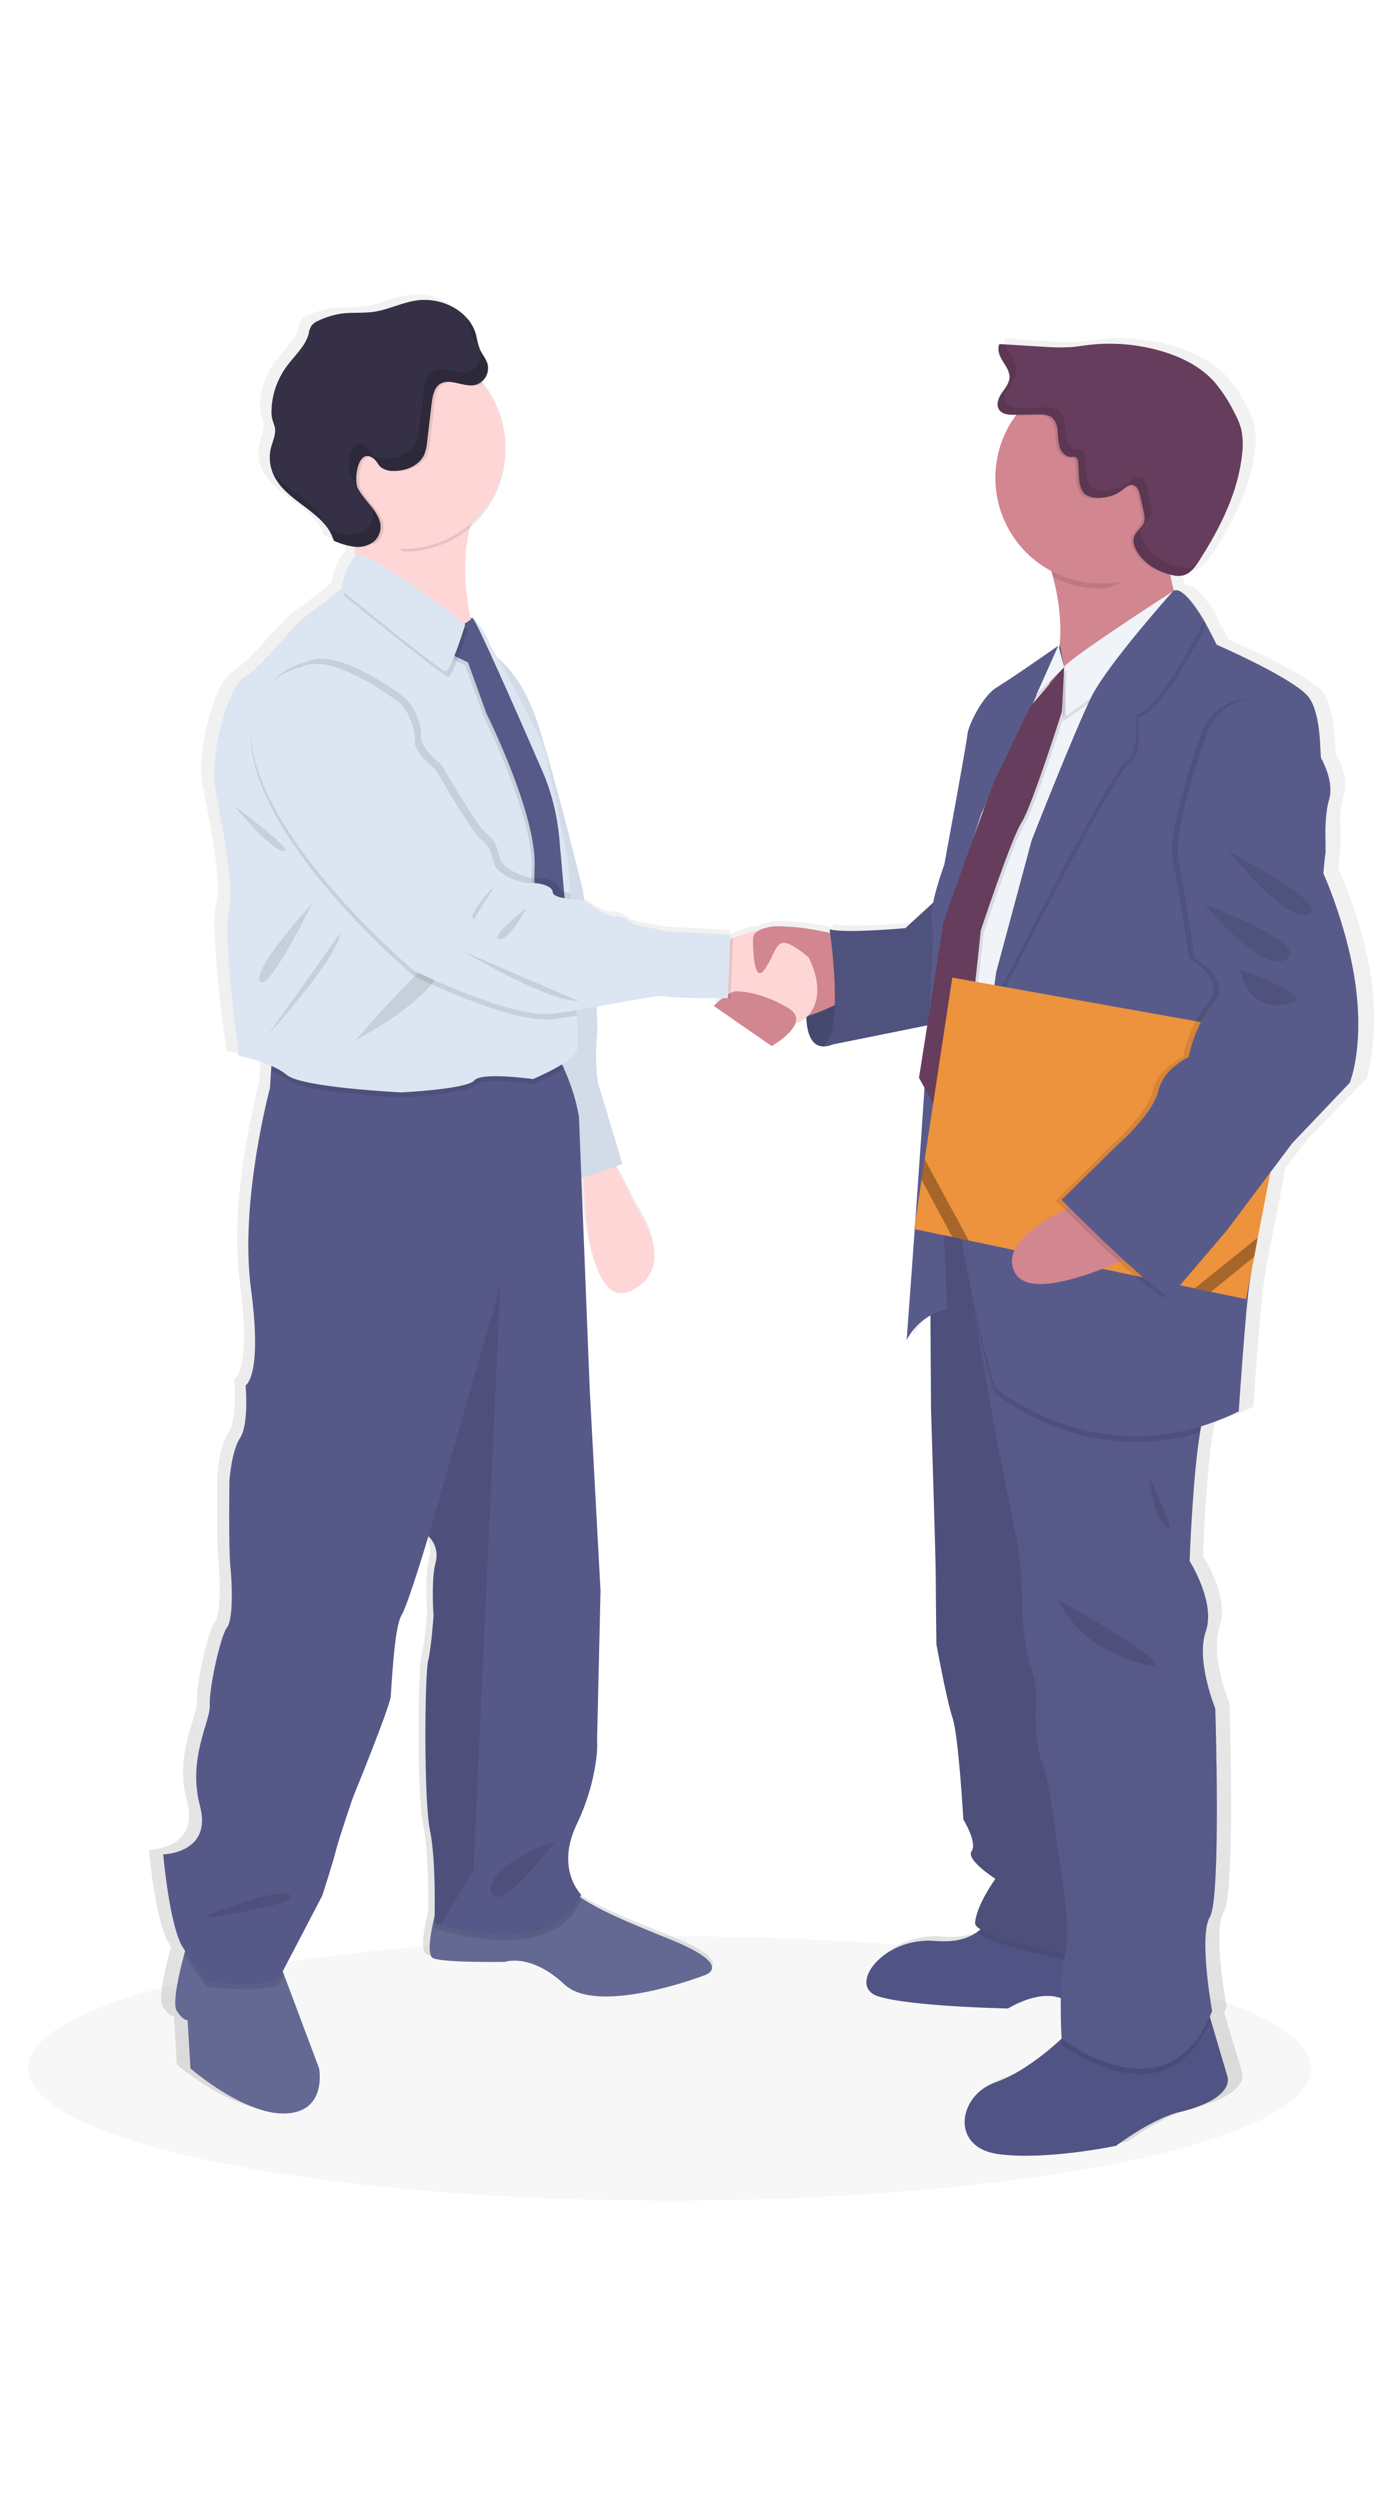 <?xml version="1.0" encoding="UTF-8"?> <!-- Generator: Adobe Illustrator 19.0.0, SVG Export Plug-In . SVG Version: 6.00 Build 0) --> <svg xmlns="http://www.w3.org/2000/svg" xmlns:xlink="http://www.w3.org/1999/xlink" version="1.1" id="_x34_4ab1b28-df60-43dd-96f3-344df6392e15" width="500px" height="900px" viewBox="767 145.4 438 618" style="enable-background:new 767 145.4 438 618;" xml:space="preserve"> <style type="text/css"> .st0{opacity:0.1;fill:#ABABAB;enable-background:new ;} .st1{fill:url(#SVGID_1_);} .st2{fill:#585B8A;} .st3{opacity:0.2;enable-background:new ;} .st4{fill:#636992;} .st5{fill:#FFD6D6;} .st6{fill:#DCE6F2;} .st7{opacity:5.000000e-002;enable-background:new ;} .st8{opacity:0.1;enable-background:new ;} .st9{fill:#565988;} .st10{fill:#505484;} .st11{fill:#575988;} .st12{fill:#D28690;} .st13{fill:#575989;} .st14{fill:#353045;} .st15{fill:#F0F3F7;} .st16{fill:#663D5C;} .st17{fill:#ED923D;} .st18{opacity:0.3;enable-background:new ;} .st19{opacity:0.15;} </style> <title>business deal</title> <ellipse class="st0" cx="978.3" cy="712.5" rx="202.5" ry="41.7"></ellipse> <linearGradient id="SVGID_1_" gradientUnits="userSpaceOnUse" x1="1061.421" y1="775.51" x2="1061.421" y2="189.932" gradientTransform="matrix(1 0 0 1 -54.11 -36.87)"> <stop offset="0" style="stop-color:#808080;stop-opacity:0.25"></stop> <stop offset="0.54" style="stop-color:#808080;stop-opacity:0.12"></stop> <stop offset="1" style="stop-color:#808080;stop-opacity:0.1"></stop> </linearGradient> <path class="st1" d="M1200,371.2c-2.2-19-10.7-37.1-10.7-37.1l0.7-6.4c0,0,0.1-3.2-0.1-8c0-3,0.4-6,1.2-8.9c1.8-5.5-2.2-12.4-2.6-13 c-0.4-0.6,0.2-12.8-3.7-18.8s-30.2-17.1-30.2-17.1s-1.4-3-3.4-6.4l0.2-0.4c-1.6-3-3.6-5.7-6-8.1c-1.6-1.7-3.2-2.7-4.4-2.2 c-0.5-1.7-0.9-3.4-1.2-5.1c0.3,0.1,0.5,0.1,0.8,0.2c1.1,0.3,2.2,0.3,3.3,0.1c2.4-0.5,4.1-2.7,5.4-4.8c6.8-10.3,12.6-21.6,13.8-33.8 c0.3-2.5,0.2-5-0.3-7.5c-0.6-1.9-1.3-3.7-2.3-5.5c-1.8-3.5-4-6.8-6.6-9.7c-4.7-4.9-11.1-7.9-17.7-9.7c-7.5-2-15.2-2.6-22.9-1.7 c-2,0.2-4,0.6-6,0.7c-2.5,0.1-5.1,0.1-7.6-0.1l-13.1-0.8l-0.1-0.2l-2.2-0.1c-0.9,1.7,0,3.7,1.1,5.3s2.3,3.3,2.2,5.2 c-0.1,1.9-1.5,3.4-2.5,5c-1.1,1.6-1.9,3.7-0.8,5.2c0.2,0.2,0.3,0.4,0.5,0.6c1.1,1.2,3.1,1.3,4.8,1.3h0.3c-4.3,5.7-6.6,12.6-6.6,19.7 c0.1,12.4,7,23.7,18.1,29.4c0.2,0.6,0.4,1.3,0.6,2c2,7,2.7,14.3,2.1,21.6l-0.2,0.5l-0.1-0.5c0,0-15.4,10.5-20,13.2 c-4.6,2.7-9.2,12.2-9.4,14.7c-0.2,2.5-7.4,41.2-7.4,41.2c-1.5,3.9-2.7,7.9-3.6,11.9l-9.2,8.1c0,0-19,1.7-24.5,0.4l0.2,1.1 c-4.9-1.1-9.8-1.8-14.8-2c-2.7-0.3-5.5,0-8,1.1l-0.2,0.1l-0.2,0.1c-2.9,0.4-5.7,1.2-8.4,2.4c-0.3,0.1-0.6,0.3-0.9,0.4l0.1-1.3 l-20.6-1.1l-10.5-2.1c0,0-3.7-3-5.9-2.6s-6.8-2.6-6.8-2.6c-1-0.8-2.2-1.5-3.4-2.1c-0.3-2.4-0.6-3.9-0.6-3.9s-8.2-32.4-14.3-51.5 c-4.1-12.7-10-19-13.5-21.7c-1.5-2.7-2.6-4.4-2.6-4.4c-0.7-2.3-4.4-7.6-5.3-7.7c-0.1-0.2-0.3-0.4-0.3-0.4c-0.2,0-0.4,0-0.6,0.1 c-1.7-8.6-2.7-19.3-0.1-28.6c7.3-6,11.5-14.9,11.5-24.4c0-0.1,0-0.3,0-0.4s0-0.3,0-0.4c0-7.4-2.6-14.6-7.4-20.3l-0.3-0.4 c0.1-0.1,0.2-0.1,0.3-0.2c1.5-1.2,2.3-3.2,1.9-5.2c-0.5-1.9-2-3.4-2.7-5.3c-0.5-1.4-0.8-2.8-1.1-4.3c-0.6-2.1-1.7-3.9-3.2-5.5 l0.2,0.4c-3.9-4.4-10.7-6.6-16.7-5.6c-4.5,0.7-8.7,2.8-13.2,3.5c-3.3,0.5-6.6,0.2-9.8,0.5c-3,0.3-6,1.2-8.7,2.5 c-0.7,0.3-1.3,0.8-1.8,1.4c-0.5,0.8-0.8,1.7-0.9,2.6c-1.1,4-4.6,6.9-7.2,10.3c-2.9,3.9-4.6,8.5-4.8,13.3c-0.1,1.2,0,2.5,0.3,3.6 c0.2,0.7,0.6,1.4,0.7,2.1c0.5,2.2-0.7,4.4-1.2,6.6c-0.7,2.8-0.5,5.7,0.7,8.3c4,8.8,16.9,11.8,19.6,21.1c2.1,0.9,4.2,1.6,6.5,2 c0.2,0.9,0.3,1.9,0.5,2.8c-0.1,0-0.1,0.1-0.2,0.1c-3.5,3.4-4.4,10-4.4,10l-0.4,0.3c-1.4,1.2-6.3,5.1-10.7,8.2 c-5.3,3.6-14,15.8-20.1,19.4s-11.2,26-9.8,34.1s6.8,30.9,4.6,39.3s3.3,46.3,3.3,46.3c3.7,0.7,7.3,1.8,10.7,3.2l-0.1,1.7l-0.3,5 c0,0-9.9,35.8-6.1,63.4c3.8,27.6-1.8,30.4-1.8,30.4s1.2,12.2-1.8,16.5c-2.9,4.3-3.5,13.7-3.5,13.7s-0.3,21,0.3,27s0.9,16.8-1.2,19.3 c-2,2.6-5.8,19.3-5.5,24.5s-7.3,16.8-3.2,31.9s-12,15.4-12,15.4s2,23,6.4,29.6l0.6,0.9c-0.1,0.4-0.2,0.8-0.3,1.2 c-1.7,6-3.9,15.5-2.3,17.8c2.3,3.4,3.5,2.8,3.5,2.8l0.9,15.4c0,0,17.5,14.8,30.9,14.2s10.8-14.2,10.8-14.2l-11.4-29.6l-0.4-1 l12.7-24c0,0,3.5-10.5,4.4-14.2s5.6-16.8,5.6-16.8s12-28.4,12.3-31.9s1.2-21.9,3.5-25.6c2.3-3.7,8.8-25,8.8-25l0.2,0.1 c2.2,2.2,3.1,5.4,2.2,8.4c-1.5,5.4-0.6,16.5-0.6,16.5s-0.6,9.4-1.8,14.2s-1.5,44.4,0.6,53.8c1.6,7.5,1.6,21.6,1.5,26.9 c-1.4,5.7-2.6,12.7-0.3,13.5c3.8,1.4,23,1.1,23,1.1s8.2-2.8,19.3,7.1s45.2-2.8,45.2-2.8s10.5-2.8-10.2-11.1 c-14.5-5.8-23.8-9.6-29.9-13.7c0.1-0.3,0.3-0.5,0.4-0.8c0,0-8.5-8-1.5-22.2s6.7-26.2,6.7-26.2l1.2-47.8l-3.5-63.4l-2.7-66.6l0.5-0.2 c0.5,12.2,2.8,41.4,15.4,35.7c15.8-7.1,2.3-25.6,2.3-25.6l-7.1-13.8l2.1-0.7l-7.9-25.6c-0.8-5-0.9-10.1-0.3-15.1 c0.2-2.9,0.1-5.9-0.2-8.8c10.4-1.8,20.3-3.7,22.1-3.3c2.1,0.5,13.8,0.6,18.5,0.6c-1.5,1.2-2.7,2.4-2.7,2.4l18.8,12.7 c0,0,6.4-3.5,7.7-7.2c1.3-0.3,2.5-1,3.5-1.9c0.2,4.4,1.4,9.1,5.4,9.2c1,0,2-0.2,2.9-0.6l30.8-6.1l-2.6,16.5l1.8,3.3 c-0.9,13.9-2,28.7-2.9,41.7l-0.4,2.8h0.2c-1.5,20-2.6,35.2-2.6,35.2c1.7-3.3,4.4-6,7.7-7.7l0.2,29.7c0,0,1.5,46.9,1.5,53.3 s0.2,20.7,0.2,20.7s3.3,17.5,5.3,23.3s3.5,32,3.5,32s4.6,7.3,2.6,10s7.7,8.7,7.7,8.7s-6.1,8.3-6.6,13.9c0,0.6,0.6,1.3,1.7,2 c-0.4,0.3-0.7,0.6-1.1,0.9c-2.8,1.9-7,3.2-13.3,2.7c-17.1-1.5-29.1,14.3-18.6,17.5s42,3.8,42,3.8s9.5-6,17-3.3 c-0.1,6.3,0.2,12,0.3,12.8l-0.1,0.1c-4.5,4-13,10.9-21.3,13.7c-12,4-14.7,20.5,0.9,22.6c15.6,2.1,38.3-2.6,38.3-2.6 s11.8-8.7,20.8-10.7s16.6-6.2,15.1-11.3c-1-3.3-3.6-11.8-5.3-17.6c-0.1-0.3-0.2-0.7-0.3-1c0.3-0.6,0.5-1.2,0.8-1.9 c0,0-4.6-23.9-0.9-29.9s1.8-65.7,1.8-65.7s-6.3-15.1-3.1-24.3c3.2-9.2-5.3-22.2-5.3-22.2s0.9-26.1,3.4-40.6c0.1-0.6,0.2-1.2,0.3-1.8 c4.2-1.2,8.3-2.8,12.2-4.7c0,0,2.2-32.9,3.5-40.3c0.1-0.7,0.3-1.8,0.5-3.3l1-5.3l0,0l1.2-6l0,0l4-20.5l7.2-9.3l18.6-19 C1197.8,400.2,1202.2,390.2,1200,371.2z M913.2,253.9l-0.1,0.1c0-0.1,0-0.1,0-0.2C913.1,253.8,913.1,253.8,913.2,253.9z M1097,277.2 l-0.7,1.6l2.6-2.6l-3.6,4l1.2-2.5L1097,277.2z M1079.2,313.9c-0.7,1.8-1.4,3.8-2.2,5.9l1.4-4.2L1079.2,313.9z"></path> <path class="st2" d="M1021.8,373.7c0,0-2.5,16.3,4.9,16.5c7.4,0.2,12.3-12.6,12.3-12.6l-3-10.2L1021.8,373.7z"></path> <path class="st3" d="M1021.8,373.7c0,0-2.5,16.3,4.9,16.5c7.4,0.2,12.3-12.6,12.3-12.6l-3-10.2L1021.8,373.7z"></path> <path class="st4" d="M857.2,726.7c-13.1,0.6-30.1-14.2-30.1-14.2l-0.9-15.3c0,0-1.1,0.6-3.4-2.8c-1.5-2.3,0.7-11.8,2.3-17.8 c0.8-2.9,1.4-5,1.4-5l28.7,7.7l1.4,3.6l11.1,29.6C867.7,712.5,870.3,726.2,857.2,726.7z"></path> <path class="st4" d="M989.1,683.2c0,0-33.3,12.8-44,2.8s-18.8-7.1-18.8-7.1s-18.8,0.3-22.5-1.1c-2.2-0.8-1-7.9,0.4-13.6 c0.9-3.9,1.9-7.1,1.9-7.1s32.7-11.1,37.8-4.3c1.5,2,3.4,3.8,5.5,5.2c5.9,4.3,15.2,8.2,29.8,14.1 C999.3,680.4,989.1,683.2,989.1,683.2z"></path> <path class="st5" d="M959.2,423.5l9.1,18.2c0,0,13.1,18.5-2.3,25.6s-15-41-15-41L959.2,423.5z"></path> <path class="st6" d="M921.1,265.7c0,0,10,4.5,15.9,23.6c6,19,13.9,51.5,13.9,51.5s5.4,36.7,4.5,45.8c-0.5,5-0.4,10.1,0.3,15.1 l7.7,25.6l-15.3,5.4l-23.6-90.4L921.1,265.7z"></path> <path class="st7" d="M921.1,265.7c0,0,10,4.5,15.9,23.6c6,19,13.9,51.5,13.9,51.5s5.4,36.7,4.5,45.8c-0.5,5-0.4,10.1,0.3,15.1 l7.7,25.6l-15.3,5.4l-23.6-90.4L921.1,265.7z"></path> <path class="st8" d="M855.2,679.3l1.4,3.6l-1.7,3.2c-6.5,2.8-22.7,0.6-22.7,0.6s-3-3.8-7.1-10.1c0.8-2.9,1.4-5,1.4-5L855.2,679.3z"></path> <path class="st8" d="M950.4,659.4c-8.3,18.8-36.5,11.8-44.3,9.5c-1.3-0.4-2-0.7-2-0.7s0-1.5,0.1-3.9c0.9-3.9,1.9-7.1,1.9-7.1 s32.7-11.1,37.8-4.3c1.5,2,3.4,3.8,5.5,5.2C949.7,658.5,950,659,950.4,659.4z"></path> <path class="st9" d="M949,635.5c-6.8,14.2,1.4,22.2,1.4,22.2c-8.3,18.8-36.5,11.8-44.3,9.5c-1.3-0.4-2-0.6-2-0.6s0.6-19.6-1.4-29 s-1.7-48.9-0.6-53.7c1.1-4.8,1.7-14.2,1.7-14.2s-0.8-11.1,0.6-16.5c0.9-3,0.1-6.2-2.1-8.4l-0.1-0.2c0,0-6.3,21.3-8.5,25 c-2.3,3.7-3.1,22.2-3.4,25.6c-0.3,3.4-11.9,31.8-11.9,31.8s-4.5,13.1-5.4,16.8s-4.3,14.2-4.3,14.2l-13.8,26.4 c-6.5,2.8-22.7,0.6-22.7,0.6s-3.1-4-7.4-10.5s-6.3-29.5-6.3-29.5s15.6-0.3,11.6-15.3c-4-15.1,3.4-26.7,3.1-31.8 c-0.3-5.1,3.4-21.9,5.4-24.4s1.7-13.4,1.1-19.3s-0.3-27-0.3-27s0.6-9.4,3.4-13.6c2.8-4.3,1.7-16.5,1.7-16.5s5.4-2.8,1.7-30.4 s6-63.4,6-63.4l0.3-5l0.5-8.1c0,0,81.3-5.1,87.8,1.1c1.7,1.7,3.1,3.7,4.2,6c2.2,4.8,3.8,9.9,4.7,15.1l3.4,86.1l3.4,63.4l-1.1,47.8 C955.6,609.4,955.8,621.3,949,635.5z"></path> <path class="st8" d="M924.9,465.5l-8.5,184.7L906.2,667c-1.3-0.4-2-0.6-2-0.6s0.6-19.6-1.4-29s-1.7-48.9-0.6-53.7 c1.1-4.8,1.7-14.2,1.7-14.2s-0.9-11.1,0.6-16.5c0.9-3,0.1-6.2-2.1-8.4l0.1-1L924.9,465.5z"></path> <path class="st8" d="M833,663.9c0,0,22.2-8.8,25.6-6s-26.1,7.1-26.1,7.1L833,663.9z"></path> <path class="st8" d="M942.5,640.6c-0.8,0.3-22.5,8-20.5,16.2C924,665,942.5,640.6,942.5,640.6z"></path> <path class="st5" d="M875,220.1c0,0,7.2,17.5,3.4,26.4c-3.8,9,41.4,24.3,41.4,24.3s-13.2-34.1-0.4-53.3S875,220.1,875,220.1z"></path> <path class="st10" d="M1139.5,726.2c-8.7,1.9-20.3,10.7-20.3,10.7s-22.2,4.7-37.3,2.6s-12.6-18.5-0.8-22.6 c8.1-2.8,16.5-9.7,20.8-13.7c1.9-1.8,3.1-3,3.1-3l42.4-8.5c0,0,0.7,2.4,1.7,5.6c1.7,5.8,4.2,14.3,5.2,17.6 C1155.7,720,1148.2,724.2,1139.5,726.2z"></path> <path class="st10" d="M1128.6,693.3c0,0-17.9,1.9-25.4-2.3s-18.1,2.6-18.1,2.6s-30.7-0.6-40.9-3.8s1.5-19,18.1-17.5 c6.1,0.5,10.2-0.8,12.9-2.7c2.9-2,4.9-5,5.6-8.4l36,2.1l5,12.8L1128.6,693.3z"></path> <path class="st8" d="M1122.4,681.8c0,0-41.8-6.8-47.2-12.3c2.9-2,4.9-5,5.6-8.4l36,2.1l5,12.8L1122.4,681.8z"></path> <path class="st11" d="M1060.4,442.4l0.4,62.4c0,0,1.5,46.9,1.5,53.3s0.2,20.7,0.2,20.7s3.2,17.5,5.1,23.2c1.9,5.7,3.4,32,3.4,32 s4.5,7.3,2.6,10c-1.9,2.7,7.5,8.7,7.5,8.7s-6,8.3-6.4,13.9c-0.4,5.6,47.7,13.4,47.7,13.4l-18.8-192.3l-14.9-48.2L1060.4,442.4z"></path> <path class="st8" d="M1060.4,442.4l0.4,62.4c0,0,1.5,46.9,1.5,53.3s0.2,20.7,0.2,20.7s3.2,17.5,5.1,23.2c1.9,5.7,3.4,32,3.4,32 s4.5,7.3,2.6,10c-1.9,2.7,7.5,8.7,7.5,8.7s-6,8.3-6.4,13.9c-0.4,5.6,47.7,13.4,47.7,13.4l-18.8-192.3l-14.9-48.2L1060.4,442.4z"></path> <path class="st8" d="M1149,697.3c-13.9,33.2-47.1,7.6-47.1,7.6s0-0.6-0.1-1.7c1.9-1.8,3.1-3,3.1-3l42.4-8.5 C1147.4,691.6,1148.1,694,1149,697.3z"></path> <path class="st11" d="M1149.5,694.4c-13.7,35-47.5,8.7-47.5,8.7s-1.1-18.1,1.1-26.4s-2.3-33.3-2.3-33.3s-2.6-22.2-4.9-27.3 s-2.1-15.3-2.1-16.2s0.8-7.7-1.1-12.4c-1.9-4.7-3-16.2-3-16.2s0-16.2-1.9-25.8l-6.6-33l-11.9-67.6l3.7-0.6l66.8-11.7 c0,0,12.6,64,8.3,70.6c-0.9,1.4-1.7,4.6-2.4,8.7c-2.4,14.5-3.3,40.6-3.3,40.6s8.3,13,5.1,22.2c-3.2,9.2,3,24.3,3,24.3 s1.9,59.7-1.7,65.7S1149.5,694.4,1149.5,694.4z"></path> <path class="st12" d="M1143.1,258c0,0-60.5,42.6-46.9,21.3c7.3-11.5,6-26.1,3.1-37.1c-1.5-5.6-3.5-11.1-6-16.3 c0,0,51.4-21.9,44.6-2.3c-1.6,4.6-2.3,9.4-2,14.2C1136.4,245.2,1138.9,252.2,1143.1,258z"></path> <path class="st12" d="M1034.1,355.7c0,0-25.6-7.4-29.8-0.1s1.3,23.2,9,25.7s25.4-8.7,25.4-8.7L1034.1,355.7z"></path> <path class="st2" d="M1063.4,343.1l-10.7,9.8c0,0-18.5,1.7-23.9,0.4c0,0,4.9,32.8-2.1,36.9l43.1-8.7L1063.4,343.1z"></path> <path class="st8" d="M1063.4,343.1l-10.7,9.8c0,0-18.5,1.7-23.9,0.4c0,0,4.9,32.8-2.1,36.9l43.1-8.7L1063.4,343.1z"></path> <path class="st8" d="M926.5,202.2c0,17.7-14.3,32-32,32c-16.4-7.9-32-14.3-32-32c-0.7-17.7,13.1-32.5,30.7-33.2s32.5,13.1,33.2,30.7 C926.5,200.5,926.5,201.4,926.5,202.2L926.5,202.2z"></path> <path class="st5" d="M926.5,201.3c0,17.6-14.3,31.9-31.9,32c-17.6,0-31.9-14.3-32-31.9c0-17.6,14.3-31.9,31.9-32 c9.6,0,18.6,4.3,24.7,11.7C924,186.8,926.5,194,926.5,201.3z"></path> <path class="st8" d="M945.2,397c-3.2,2-6.5,3.7-9.9,5.1c0,0-16.2-2.4-18.5,0.4s-23,3.8-23,3.8s-31.5-1.5-36.2-5.5 c-1.5-1.2-3.1-2.1-4.8-2.8l0.5-8.1c0,0,81.3-5.1,87.8,1.1C942.8,392.8,944.2,394.8,945.2,397z"></path> <path class="st6" d="M949.1,391.3c-0.6,3.6-13.9,9.2-13.9,9.2s-16.2-2.3-18.5,0.4c-2.3,2.8-23,3.8-23,3.8s-31.5-1.5-36.2-5.5 s-15.1-6-15.1-6s-5.3-37.9-3.2-46.3c2.1-8.3-3.2-31.1-4.5-39.2s3.6-30.5,9.6-34.1s14.5-15.8,19.6-19.4c4.3-3,9.1-7,10.5-8.2l0.4-0.3 c0,0,0.9-6.6,4.3-10c3.4-3.4,34.7,21.5,34.7,21.5s0.2,1.9,2.4-1.7c0.5-0.8,4.6,5.1,5.3,7.7c0,0,17.1,29.9,18.1,36s5.5,26.2,6.4,31.1 c0.2,1.3,0.6,5.7,1,11.6c0.1,1.2,0.2,2.4,0.2,3.7c0.6,9.8,1.3,22.4,1.7,31.8c0,1.1,0.1,2.1,0.1,3.1 C949.3,384.1,949.3,387.7,949.1,391.3z"></path> <path class="st8" d="M840.9,314.3c0,0,11.7,14.3,15.6,14.3C860.3,328.6,840.9,314.3,840.9,314.3z"></path> <path class="st8" d="M865.6,345c0,0-19.2,20.9-16.6,24.7S865.6,345,865.6,345z"></path> <path class="st8" d="M851.5,386.6c0,0,22-24.1,23-32.4L851.5,386.6z"></path> <path class="st8" d="M879.2,388.3c0,0,25.4-13.4,27.5-24.1S879.2,388.3,879.2,388.3z"></path> <path class="st8" d="M911.4,258.7l-3.5,8.5l5.9,2.8l5.8,16.1c0,0,15.9,31.8,15.2,48.3s2.9,41.4,2.9,41.4l9.2-1.7l-4.3-48.6 c-0.7-7.5-2.6-14.9-5.6-21.8c-7.3-16.8-20.9-47.7-21.8-47.7c-1.2,0-0.4,0.4-0.4,0.4L911.4,258.7z"></path> <path class="st13" d="M912.3,257.8l-3.5,8.5l5.9,2.8l5.8,16.1c0,0,15.9,31.8,15.2,48.3s2.9,41.4,2.9,41.4l9.2-1.7l-4.3-48.6 c-0.7-7.5-2.5-14.9-5.6-21.8c-7.3-16.8-20.9-47.7-21.8-47.7c-1.2,0-0.4,0.4-0.4,0.4L912.3,257.8z"></path> <path class="st5" d="M1016.1,383.1c-4.5-0.3-15.2-5.8-19.4-8l-1.8-1l0.2-16.5c1.1-0.6,2.1-1.2,3.3-1.6c5.7-2.5,17.3-5.9,23.2,5 C1029.4,375.5,1021.7,383.5,1016.1,383.1z"></path> <path class="st8" d="M919.3,181.1c-0.5,0.3-1,0.5-1.5,0.6c-3.7,0.8-7.9-2.4-11.1-0.3c-1.9,1.3-2.4,3.9-2.6,6.2 c-0.5,4-0.9,8-1.4,11.9c-0.1,1.4-0.4,2.8-0.9,4.1c-1.6,3.6-5.9,5.3-9.8,5.2c-1.5,0.1-3.1-0.4-4.2-1.4c-0.7-0.7-1.1-1.7-1.8-2.3 c-5-4.2-6.5,6.1-5.2,9c2.1,4.8,9.7,9.4,6.5,15.4c-0.5,1-1.3,1.8-2.3,2.3c-16.9-5.3-26.3-23.2-21-40.1s23.2-26.3,40.1-21 C910,172.7,915.3,176.2,919.3,181.1z"></path> <path class="st14" d="M885.1,205c0.8,0.6,1.1,1.6,1.8,2.3c1.2,1,2.7,1.5,4.2,1.4c3.9,0.1,8.2-1.6,9.8-5.2c0.5-1.3,0.8-2.7,0.9-4.1 l1.4-11.9c0.3-2.3,0.7-4.9,2.6-6.2c3.2-2,7.4,1.1,11.1,0.3c2.8-0.7,4.5-3.4,4-6.3c-0.4-1.9-1.9-3.4-2.6-5.2 c-0.5-1.4-0.8-2.8-1.1-4.3c-2.1-7.8-11.2-12.1-19.1-10.8c-4.4,0.7-8.5,2.8-12.9,3.5c-3.2,0.5-6.4,0.2-9.6,0.5 c-3,0.3-5.8,1.2-8.5,2.5c-0.7,0.3-1.3,0.8-1.8,1.4c-0.5,0.8-0.8,1.7-0.9,2.6c-1.1,4-4.5,6.9-7,10.3c-2.8,3.9-4.5,8.5-4.7,13.3 c-0.1,1.2,0,2.5,0.3,3.6c0.2,0.7,0.5,1.4,0.7,2.1c0.5,2.2-0.6,4.4-1.2,6.6c-0.7,2.8-0.4,5.7,0.7,8.3c3.8,8.8,16.5,11.8,19.1,21 c2.3,1.1,4.9,1.8,7.4,2c2.6,0,5.4-1.1,6.6-3.4c3.2-6-4.4-10.7-6.5-15.4C878.6,211.1,880.1,200.8,885.1,205z"></path> <path class="st8" d="M1138,223.7c-1.6,4.6-2.3,9.4-2,14.2c-1.5,1.3-3.2-2.6-5-1.6c-4.9,2.8-10.5,9.5-16.6,9.5 c-5.2,0-10.4-1.2-15.1-3.6c-1.5-5.6-3.5-11.1-6-16.3C1093.4,225.9,1144.8,204,1138,223.7z"></path> <path class="st12" d="M1147.7,210.9c0,18.4-14.9,33.3-33.3,33.3s-33.3-14.9-33.3-33.3s14.9-33.3,33.3-33.3 C1132.8,177.6,1147.7,192.5,1147.7,210.9L1147.7,210.9z"></path> <path class="st15" d="M1146.3,265.4c0,0-6.3,6.8-7.1,7.4c-0.8,0.6-19,77-19.3,77.9s-21.6,69.9-21.6,69.9l-34.2,16.8l2.8-84.4 l25-69.6c0,0,8.3-9.4,10.8-12.8s34.4-23.9,34.4-23.9l5.4,11.2L1146.3,265.4z"></path> <path class="st8" d="M1141.7,259.6l-39.2,28.1l-0.6-15.4c2.6-3.4,34.4-23.9,34.4-23.9L1141.7,259.6z"></path> <path class="st15" d="M1142.6,257.9l-39.2,28.1l-0.6-15.4c2.6-3.4,34.4-23.9,34.4-23.9L1142.6,257.9z"></path> <path class="st2" d="M1101.5,263.7l1.3,6.9l-8.8,8.9l7-15.7c0,0-15,10.5-19.5,13.2s-9,12.1-9.2,14.7c-0.2,2.6-7.3,41.1-7.3,41.1 s-5.3,14.3-3.8,18.3s-8.1,131.7-8.1,131.7c2.6-5,7.3-8.6,12.8-9.8l-3.4-75.5c0,0,4.2-50.2,4.4-50.8s9.7-29.7,9.7-29.7L1101.5,263.7z "></path> <path class="st8" d="M1103.6,271.4l-0.7,14c0,0-9.5,30-12.7,34.9s-12.8,34.1-12.8,34.1l-5.5,50.7l-9.4,4.3l-4.6-8.5l7.7-49 c0,0,14.5-41.4,16.6-45.6l10.7-22.5L1103.6,271.4z"></path> <path class="st16" d="M1102.8,270.6l-0.7,14c0,0-9.5,30-12.7,34.9c-3.2,4.9-12.9,34.1-12.9,34.1l-5.4,50.7l-9.4,4.3l-4.7-8.5l7.7-49 c0,0,14.5-41.4,16.6-45.6l10.8-22.5L1102.8,270.6z"></path> <path class="st12" d="M992.2,377.4l18.3,12.7c0,0,12.9-7.3,5.4-11.9s-14.2-5.4-16.6-5.4S992.2,377.4,992.2,377.4z"></path> <path class="st12" d="M1005.9,354c-0.8,0.5-1.3,1.4-1.3,2.4c0,3.9,0.4,14.2,3.7,9.5c4-5.7,3.3-10.8,9.4-7.1c3.8,2.4,7.1,5.4,9.8,9 l-1.7-12.2C1025.7,355.6,1013.2,349.4,1005.9,354z"></path> <path class="st8" d="M1148,503.2c-0.9,1.4-1.7,4.6-2.4,8.7c-37.4,11.2-64.7-12.5-64.7-12.5c-3.3-11.2-6-22.6-8.1-34.1 c-0.7-3.9-0.5-11.6,0.1-20.9l66.8-11.7C1139.7,432.6,1152.3,496.6,1148,503.2z"></path> <path class="st2" d="M1186.4,312.4c-1.7,5.5-1.1,16.8-1.1,16.8l-15.3,72.5c0,0-7.5,55.9-8.7,63.3c-1.2,7.4-3.4,40.3-3.4,40.3 c-43.5,21.3-77-7.7-77-7.7c-3.3-11.2-6-22.6-8.1-34.1c-2.1-12.7,4.2-63.4,7.1-85.9c0.9-6.7,1.5-10.9,1.5-10.9l11.2-41.6 c0,0,13.8-35.1,18.9-45.3s25.7-33.2,25.7-33.2c2.5-1.6,6.6,4.1,9.7,9.3c2.3,3.9,4,7.6,4,7.6s25.6,11.1,29.4,17s3.2,18.1,3.6,18.8 S1188.1,306.9,1186.4,312.4z"></path> <path class="st8" d="M1126.1,286.6c0,0,1.9,11.3-3,14.7c-4.8,3.3-40.1,72.8-42.3,77.2c0.9-6.7,1.5-10.9,1.5-10.9l11.2-41.6 c0,0,13.8-35.1,18.9-45.3s25.7-33.2,25.7-33.2c2.5-1.6,6.6,4.1,9.7,9.3C1143.1,266.3,1133.5,284.3,1126.1,286.6z"></path> <path class="st2" d="M1125.2,285.8c0,0,1.9,11.3-3,14.7c-4.9,3.4-40.1,72.8-42.3,77.2c0.9-6.7,1.5-10.9,1.5-10.9l11.2-41.6 c0,0,13.8-35.1,18.9-45.3c5.1-10.2,25.7-33.2,25.7-33.2c2.5-1.6,6.6,4.1,9.7,9.3C1142.2,265.5,1132.7,283.4,1125.2,285.8z"></path> <polygon class="st17" points="1176,387.9 1163.9,450.5 1163.9,450.5 1162.8,456.5 1162.8,456.5 1160.2,469.9 1149.1,467.6 1144,466.5 1072.7,451.4 1067.5,450.3 1055.5,447.8 1057.8,432.2 1058.8,425.8 1067.5,368.5 "></polygon> <path class="st12" d="M1109.4,439c0,0-28.3,10.2-22.2,22.4c6.1,12.2,45.8-9.4,45.8-9.4L1109.4,439z"></path> <path class="st8" d="M1129.7,526.2c0,0.8,1.1,11.7,5.3,15.6S1129.7,526.2,1129.7,526.2z"></path> <path class="st8" d="M1101.1,564.8c0,0,5.1,14.1,25.4,19.8S1101.1,564.8,1101.1,564.8z"></path> <path class="st8" d="M1147.7,210.9c0,11.9-6.4,22.9-16.7,28.8c-1.9-1.1-3.6-2.5-5-4.2c-1.5-1.8-2.6-4.2-1.7-6.3 c0.7-1.7,2.5-2.8,3-4.5c0.2-1.1,0.2-2.2-0.2-3.2c-0.4-1.6-0.7-3.3-1.1-4.9c-0.3-1.4-0.9-3-2.3-3.4c-1.4-0.4-2.5,0.8-3.6,1.7 c-2.7,2.1-7.8,3.5-11,1.8c-3.2-1.7-2.3-7.5-2.8-10.6c0-0.6-0.3-1.1-0.7-1.4c-0.5-0.2-1-0.2-1.5-0.1c-1.7,0-3.1-1.5-3.6-3.2 c-0.4-1.7-0.5-3.4-0.6-5.1c-0.2-1.7-0.8-3.6-2.3-4.5c-1.2-0.6-2.5-0.8-3.8-0.6l-6.3,0.1c10.9-14.8,31.8-17.9,46.5-7 C1142.6,190.5,1147.6,200.4,1147.7,210.9L1147.7,210.9z"></path> <path class="st16" d="M1121,214.9c1.1-0.9,2.3-2,3.6-1.7s1.9,2,2.2,3.4l1.1,4.9c0.3,1,0.4,2.2,0.2,3.2c-0.5,1.8-2.3,2.8-3.1,4.5 c-0.9,2.1,0.3,4.5,1.7,6.3c2.6,3.2,6.3,5.3,10.3,6.1c1.1,0.3,2.1,0.3,3.2,0.1c2.4-0.5,4-2.7,5.3-4.8c6.6-10.3,12.3-21.6,13.5-33.8 c0.3-2.5,0.2-5-0.3-7.5c-0.5-1.9-1.3-3.7-2.3-5.5c-1.7-3.5-3.9-6.8-6.4-9.7c-4.5-4.9-10.8-7.9-17.3-9.7c-7.3-2-14.8-2.6-22.3-1.7 c-2,0.2-3.9,0.6-5.9,0.7c-2.5,0.1-5,0.1-7.4-0.1l-14.7-0.9c-0.8,1.7,0,3.7,1,5.3s2.2,3.3,2.2,5.2c-0.1,1.9-1.4,3.4-2.5,5 s-1.8,3.7-0.8,5.2s3.2,1.7,5,1.6l7.4-0.1c1.3-0.1,2.6,0.1,3.8,0.6c1.5,0.9,2.1,2.7,2.3,4.5c0,1.7,0.2,3.5,0.6,5.1 c0.5,1.7,1.9,3.2,3.6,3.2c0.5-0.1,1-0.1,1.5,0.1c0.4,0.3,0.7,0.9,0.7,1.4c0.5,3.1-0.4,8.9,2.8,10.6 C1113.2,218.1,1118.4,217,1121,214.9z"></path> <path class="st8" d="M1163.3,280.6c-7.6-0.8-14.7,3.7-17.2,11c-4,11.4-10.7,31.9-9,40.1c2.3,11.5,5.1,30.7,5.1,30.7s12.2,7,6,14.1 s-7.9,17.1-7.9,17.1s-7.9,3.4-9.6,10.7s-13.2,17.3-13.2,17.3l-17.3,17.3c0,0,28.6,29,34.3,30.5l17.7-20.7l20.9-27.7l18.1-19 c0,0,4.3-10,2.1-29s-10.3-37.4-10.3-37.4l0.6-6.4C1183.7,329.2,1185.6,283.3,1163.3,280.6z"></path> <path class="st2" d="M1165,280.6c-7.6-0.8-14.7,3.7-17.1,11c-4,11.4-10.7,31.9-9,40.1c2.3,11.5,5.1,30.7,5.1,30.7s12.2,7,6,14.1 s-7.9,17.1-7.9,17.1s-7.9,3.4-9.6,10.7s-13.2,17.3-13.2,17.3l-17.3,17c0,0,28.6,29,34.3,30.5l17.7-20.7l20.8-27.7l18.1-19 c0,0,4.3-10,2.1-29c-2.2-19-10.4-37.1-10.4-37.1l0.6-6.4C1185.3,329.2,1187.3,283.3,1165,280.6z"></path> <path class="st8" d="M1147.2,345.4c0,0,18.1,22.2,25.8,17.3S1147.2,345.4,1147.2,345.4z"></path> <path class="st8" d="M1154,328.4c1.9,0.6,17.7,22.6,25.8,20C1187.9,345.8,1154,328.4,1154,328.4z"></path> <path class="st8" d="M1158.5,366.1c0,0,1.1,12.6,14.1,10.9S1158.5,366.1,1158.5,366.1z"></path> <polygon class="st8" points="1101,264.6 1094,280.3 1102.8,271.4 "></polygon> <polygon class="st15" points="1101,263.8 1094,279.5 1102.8,270.6 "></polygon> <polygon class="st18" points="1072.7,451.4 1067.5,450.3 1057.8,432.2 1058.8,425.8 "></polygon> <polygon class="st18" points="1163.9,450.5 1162.8,456.5 1162.8,456.5 1149.1,467.6 1144,466.5 "></polygon> <path class="st8" d="M949,380.5c-2.6,0.4-5.2,0.8-7.5,1.1c-13,1.7-43.9-13.6-43.9-13.6s-37.7-31.5-48.6-61.4s13-34.3,13-34.3 c9-5.1,28.6,9.2,31.3,11.5c2.8,2.4,5.1,8.3,4.9,12.1c-0.2,3.8,6.4,8.7,6.4,8.7s11.3,19.6,14.1,21.7s3.4,4,4.3,7.7 c0.8,3.6,8.3,6.6,11.5,6.4s7,1.1,7,2.8c0,1.4,3.1,2,5.7,2.3C947.9,356.5,948.6,370.8,949,380.5z"></path> <path class="st8" d="M948.9,377.4c-2,0.3-3.9,0.6-5.7,0.9c-13,1.7-43.9-13.6-43.9-13.6s-37.7-31.5-48.6-61.4s13-34.3,13-34.3 c9-5.1,28.6,9.2,31.3,11.5c2.8,2.4,5.1,8.3,4.9,12.1c-0.2,3.8,6.4,8.7,6.4,8.7s11.3,19.6,14.1,21.7s3.4,4,4.3,7.7s8.3,6.6,11.5,6.4 s7,1.1,7,2.8c0,1,1.8,1.7,3.8,2c0.1,1.2,0.2,2.4,0.2,3.7C947.8,355.4,948.5,367.9,948.9,377.4z"></path> <path class="st8" d="M998.3,355.9l-0.8,19.2h-0.9l-1.8-1l0.2-16.5C996.1,357,997.2,356.4,998.3,355.9z"></path> <path class="st6" d="M862,270.6c0,0-23.9,4.5-13,34.3s48.6,61.4,48.6,61.4s30.9,15.3,43.9,13.6s32.8-6.2,35.4-5.5s19.8,0.6,19.8,0.6 l0.8-20l-20-1.1l-10.2-2.1c0,0-3.6-3-5.8-2.6s-6.6-2.6-6.6-2.6s-3.4-2.8-6-2.8s-7.5-0.6-7.5-2.3s-3.8-3-7-2.8s-10.7-2.8-11.6-6.4 s-1.5-5.5-4.3-7.7s-14.1-21.8-14.1-21.8s-6.6-4.9-6.4-8.7c0.2-3.8-2.1-9.8-4.9-12.2C890.5,279.8,870.9,265.5,862,270.6z"></path> <path class="st8" d="M923.3,339.3c0,0-9.2,9.2-6.8,10.9L923.3,339.3z"></path> <path class="st8" d="M933.2,346.5c0,0-11.9,9.2-8.7,9.8S933.2,346.5,933.2,346.5z"></path> <path class="st8" d="M912.9,360.1c1.7,0.9,27.1,16,36.7,15.8L912.9,360.1z"></path> <path class="st8" d="M914.6,258.9c0,0-4.5,14.7-6.2,14.7c-1.3,0-23.8-18.2-33.2-25.9l0.4-0.3c0,0,0.9-6.6,4.3-10 C883.3,234,914.6,258.9,914.6,258.9z"></path> <path class="st6" d="M913.8,257.2c0,0-4.5,14.7-6.2,14.7c-1.4,0-23.9-18.2-33.2-25.9l0.4-0.3c0,0,0.9-6.6,4.3-10 C882.4,232.3,913.8,257.2,913.8,257.2z"></path> <g class="st19"> <path d="M853.4,209.7L853.4,209.7c3,6.9,11.3,10.2,16,15.6C866.6,218.6,858.3,215.3,853.4,209.7z"></path> <path d="M884,225.4c-1.2,2.3-4,3.4-6.6,3.4c-2.3-0.2-4.5-0.7-6.6-1.7c0.8,1.1,1.3,2.3,1.7,3.6c2.3,1.1,4.9,1.8,7.4,2 c2.6,0.1,5.4-1,6.6-3.4c1.9-3.6-0.1-6.8-2.4-9.7C885,221.5,884.9,223.6,884,225.4z"></path> <path d="M921.1,175.3c-0.4-1.9-1.9-3.4-2.6-5.2c-0.5-1.4-0.8-2.8-1.1-4.3c-0.6-2-1.6-3.9-3.1-5.5c0.2,0.5,0.4,1,0.5,1.5 c0.3,1.5,0.7,2.9,1.1,4.3c0.8,1.8,2.2,3.3,2.6,5.2c0.5,2.8-1.2,5.6-4,6.3c-3.7,0.8-7.9-2.4-11.1-0.3c-2,1.3-2.4,3.9-2.7,6.2 c-0.4,4-0.9,8-1.4,11.9c-0.1,1.4-0.4,2.8-0.9,4.1c-1.6,3.6-5.9,5.3-9.8,5.2c-1.5,0.1-3.1-0.4-4.2-1.4c-0.6-0.8-1.2-1.6-1.8-2.3 c-5-4.2-6.5,6.1-5.2,9c0.7,1.3,1.5,2.6,2.4,3.7c-1.1-3.3,0.4-12.8,5.3-8.7c0.7,0.7,1.3,1.5,1.8,2.3c1.2,1,2.7,1.5,4.2,1.4 c3.9,0.1,8.2-1.6,9.8-5.2c0.5-1.3,0.8-2.7,0.9-4.1c0.5-4,0.9-8,1.4-11.9c0.3-2.3,0.7-4.9,2.7-6.2c3.2-2.1,7.4,1.1,11.1,0.3 C919.8,180.8,921.6,178.1,921.1,175.3z"></path> </g> <path class="st8" d="M1142.5,239.2c-1.1,0.2-2.2,0.2-3.2-0.1c-4-0.8-7.7-3-10.3-6.1c-1.5-1.8-2.6-4.2-1.7-6.3c0.7-1.7,2.5-2.8,3-4.5 c0.2-1.1,0.1-2.2-0.2-3.2l-1.1-4.9c-0.3-1.4-0.8-3-2.2-3.4c-1.4-0.4-2.5,0.8-3.6,1.7c-2.7,2.1-7.8,3.5-11,1.8 c-3.2-1.7-2.3-7.5-2.8-10.6c0-0.5-0.3-1.1-0.7-1.4c-0.5-0.2-1-0.2-1.5-0.1c-1.7,0-3.1-1.5-3.6-3.2c-0.3-1.7-0.5-3.4-0.6-5.1 c-0.2-1.7-0.8-3.6-2.3-4.5c-1.2-0.6-2.5-0.8-3.8-0.6l-7.4,0.1c-1.8,0-4-0.1-5-1.6s-0.3-3.7,0.8-5.2c1-1.5,2.4-3.1,2.5-5 s-1.2-3.6-2.2-5.2c-0.6-0.9-1-1.8-1.3-2.9l-2.1-0.1c-0.8,1.7,0,3.7,1,5.3s2.3,3.3,2.2,5.1c-0.1,1.9-1.4,3.4-2.5,5 c-1.1,1.6-1.8,3.7-0.8,5.2s3.2,1.7,5,1.6l7.4-0.1c1.3-0.1,2.6,0.1,3.8,0.7c1.5,0.9,2.1,2.7,2.3,4.5c0,1.7,0.2,3.5,0.6,5.1 c0.5,1.6,1.9,3.2,3.6,3.2c0.5-0.1,1,0,1.5,0.1c0.4,0.3,0.7,0.9,0.7,1.4c0.5,3.1-0.4,8.9,2.8,10.6s8.4,0.3,11-1.8 c1.1-0.9,2.3-2,3.7-1.7c1.4,0.3,1.9,2,2.2,3.4l1.1,4.9c0.3,1,0.4,2.2,0.2,3.2c-0.5,1.8-2.3,2.8-3,4.5c-0.9,2.1,0.3,4.5,1.7,6.3 c2.6,3.2,6.3,5.3,10.4,6.1c1.1,0.3,2.1,0.3,3.2,0.1c1.7-0.5,3.2-1.6,4.2-3.2C1143.7,238.7,1143.1,239,1142.5,239.2z"></path> </svg> 